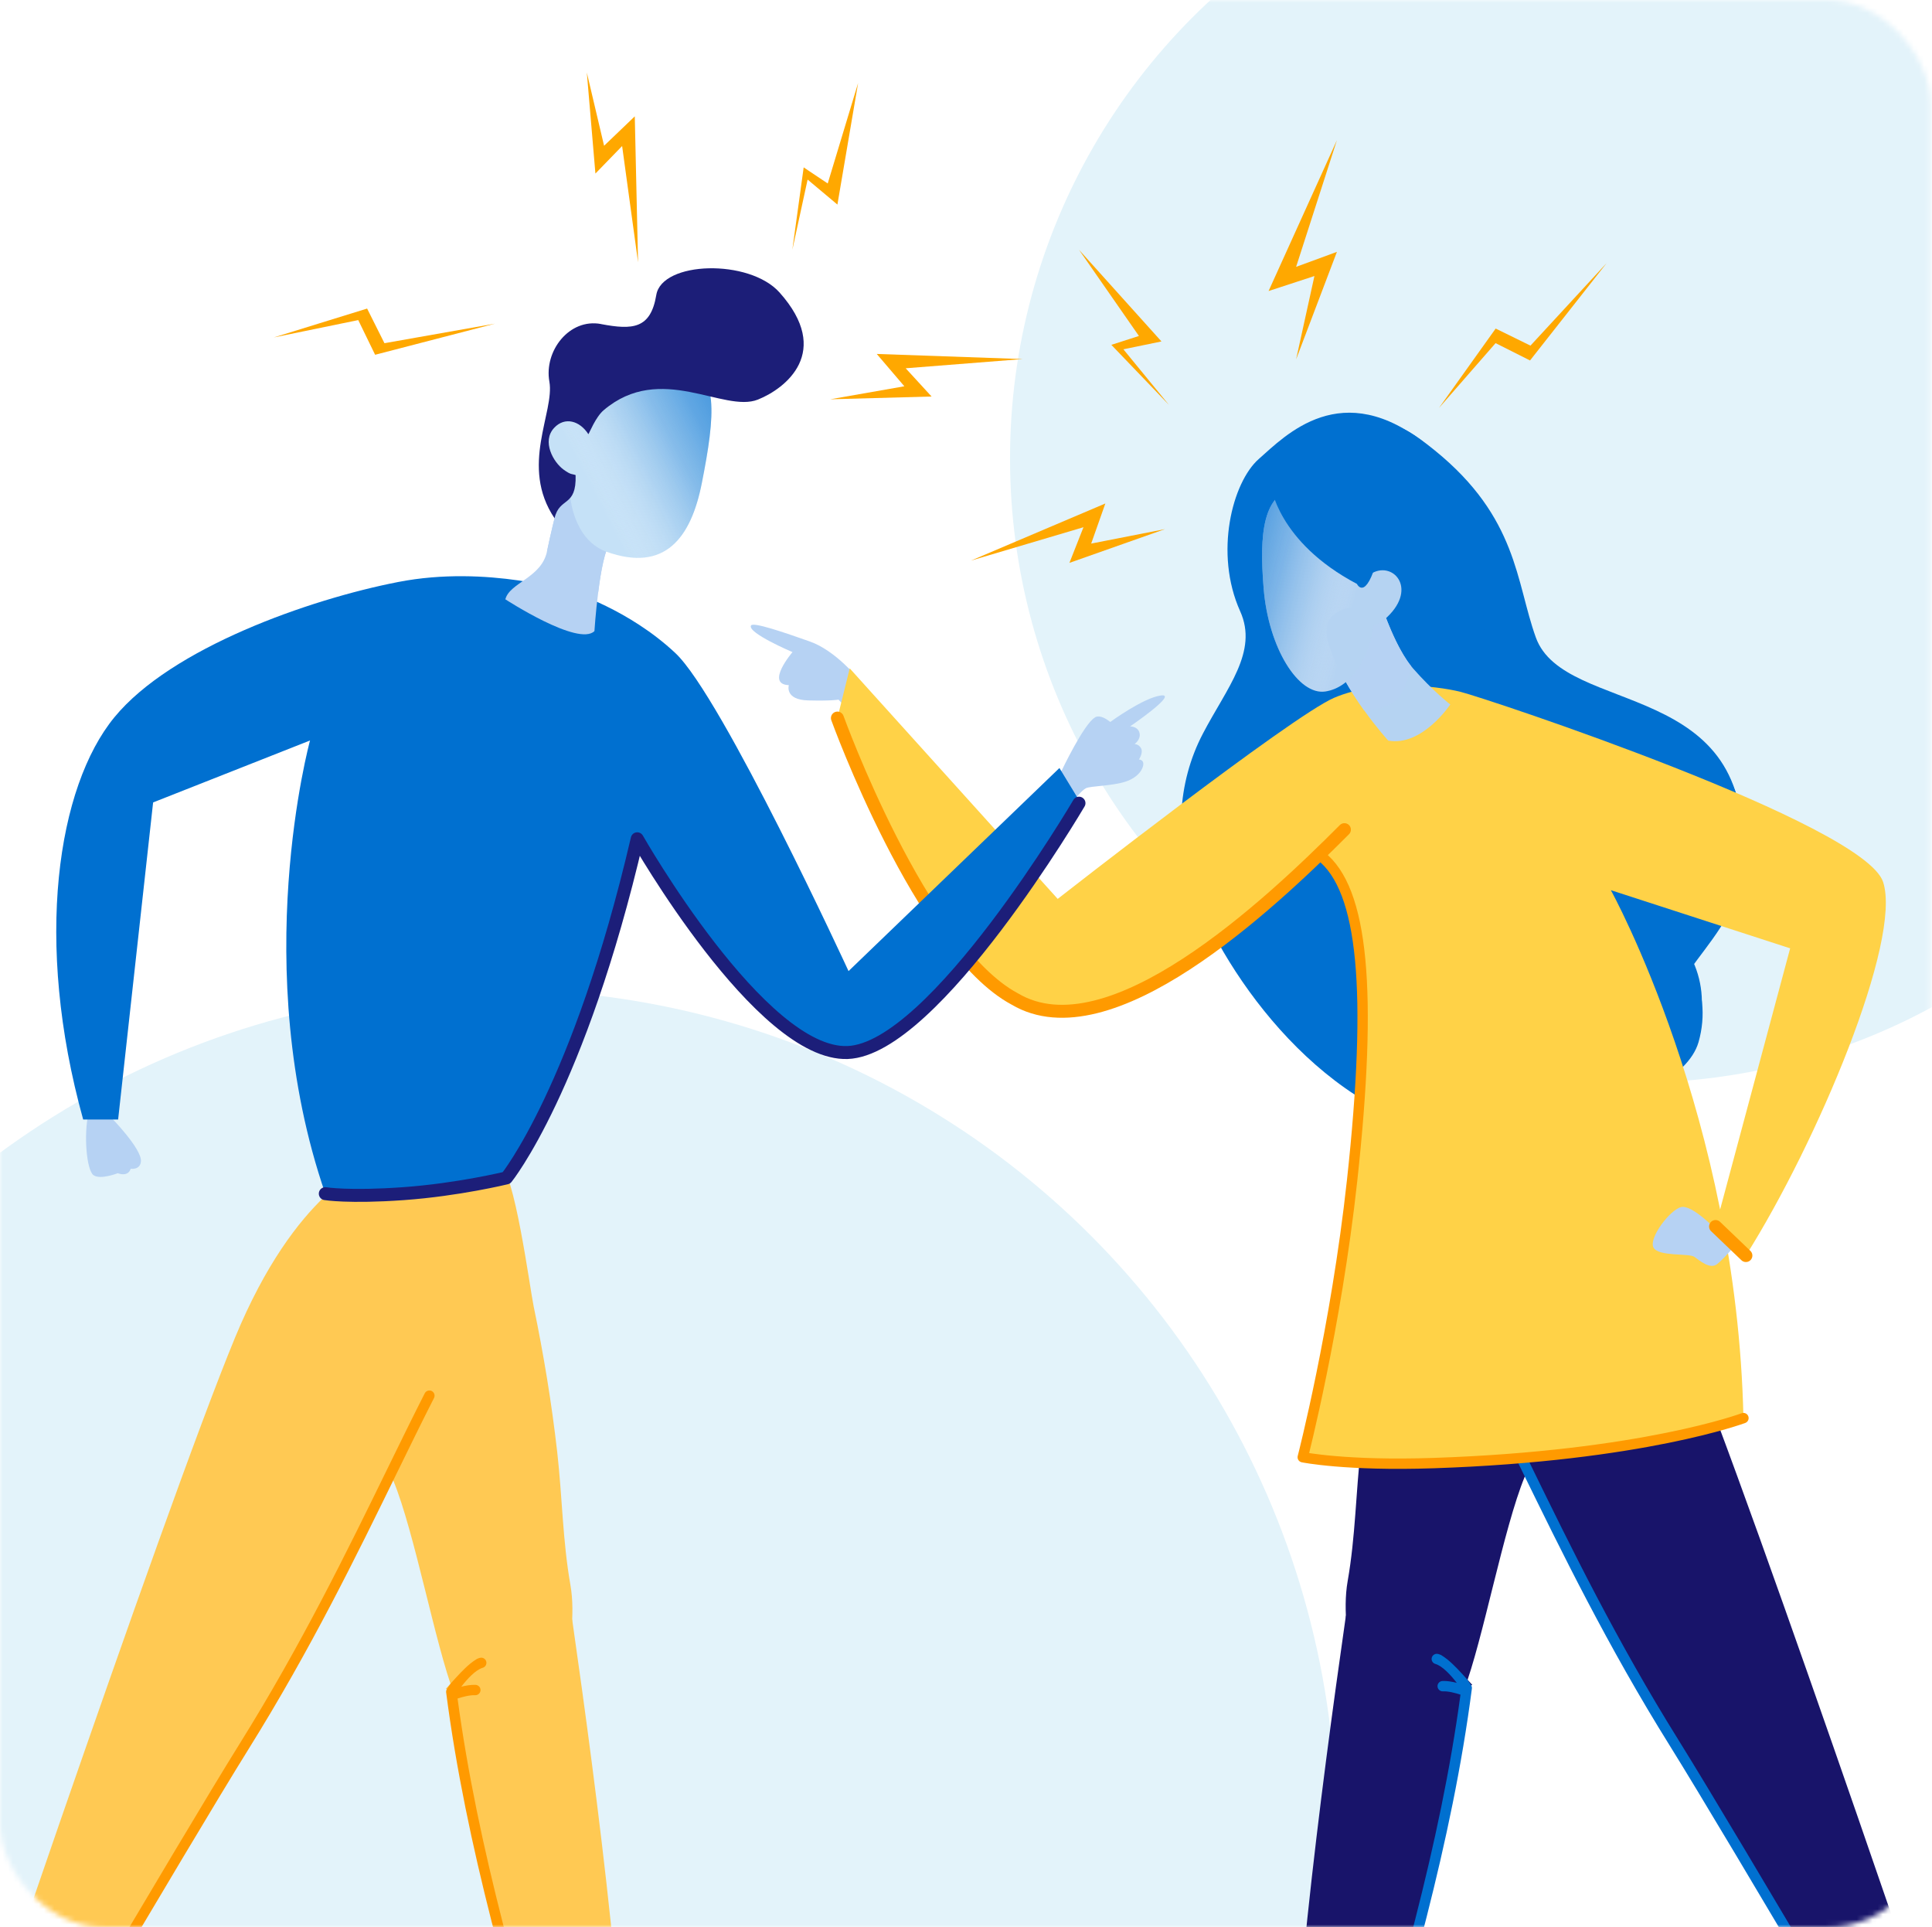 <svg width="373" height="372" viewBox="0 0 373 372" fill="none" xmlns="http://www.w3.org/2000/svg">
<mask id="mask0_32_2466" style="mask-type:alpha" maskUnits="userSpaceOnUse" x="0" y="0" width="373" height="372">
<rect width="372.735" height="372" rx="20" fill="#D9D9D9"/>
</mask>
<g mask="url(#mask0_32_2466)">
<circle cx="315.5" cy="88.5" r="120.5" fill="#E3F3FA"/>
<circle cx="96" cy="353" r="162" fill="#E3F3FA"/>
<path d="M230.758 172.775C238.253 191.296 257.893 217.152 284.266 219.564C289.732 220.061 294.647 216.925 296.623 212.222C299.201 213.548 302.149 214.302 305.308 214.249C306.145 214.212 307.012 214.144 307.857 213.993C314.74 212.87 325.914 208.091 327.927 201.156C329.404 195.977 328.718 190.919 326.6 186.766C329.027 183.11 335.85 175.752 336.552 168.033C339.944 130.931 301.388 138.921 295.711 123.121C291.752 112.108 292.114 99.331 275.588 85.936C259.031 72.533 248.159 84.089 243.033 88.589C237.913 93.09 234.392 106.779 239.429 117.98C242.965 125.797 236.873 132.732 232.244 141.59C227.2 151.208 226.695 162.704 230.743 172.782L230.758 172.775Z" fill="#0070D0"/>
<g style="mix-blend-mode:multiply">
<path d="M282.374 103.002C290.561 111.927 279.742 134.067 301.056 148.924C315.193 158.784 302.398 167.332 311.348 196.927C312.32 201.231 313.15 205.626 313.738 209.892C319.732 207.842 326.336 203.96 327.806 198.849C329.246 193.821 328.575 188.906 326.517 184.866C328.877 181.316 335.504 174.162 336.19 166.669C339.485 130.614 302.021 138.379 296.51 123.031C292.657 112.327 293.027 99.904 276.96 86.901C260.879 73.883 273.326 93.142 282.381 103.017L282.374 103.002Z" fill="#0070D0"/>
</g>
<path d="M264.286 149.128C265.394 146.949 265.839 141.839 265.974 136.471L264.286 149.128Z" fill="#B5D3F2"/>
<path d="M250.451 94.115C256.83 93.135 263.155 100.417 265.002 110.571C269.179 108.362 273.891 113.902 267.264 119.609C266.518 120.249 265.832 120.559 265.214 120.611C264.188 127.524 260.69 132.733 255.895 133.471C250.678 134.278 244.902 125.081 243.967 113.608C243.1 102.987 243.786 95.14 250.444 94.115H250.451Z" fill="#B5D3F2"/>
<path d="M250.451 94.115C256.83 93.135 263.155 100.417 265.002 110.571C269.179 108.362 273.891 113.902 267.264 119.609C266.518 120.249 265.832 120.559 265.214 120.611C264.188 127.524 260.69 132.733 255.895 133.471C250.678 134.278 244.902 125.081 243.967 113.608C243.1 102.987 243.786 95.14 250.444 94.115H250.451Z" fill="url(#paint0_linear_32_2466)"/>
<path d="M245.355 93.647C245.355 93.647 246.576 104.578 261.979 112.711C261.979 112.711 263.645 116.269 265.983 107.676C268.32 99.082 252.517 88.77 245.362 93.647H245.355Z" fill="#0070D0"/>
<path d="M165.67 130.991C165.67 130.991 161.335 125.579 156.352 123.823C151.368 122.066 145.382 120.001 144.99 120.739C144.243 122.157 153.004 125.873 153.004 125.873C153.004 125.873 147.666 132.077 152.295 132.25C152.295 132.25 151.421 135.084 156.05 135.197C160.687 135.311 161.886 135.047 161.886 135.047L164.426 137.753L165.663 130.991H165.67Z" fill="#B6D2F3"/>
<g style="mix-blend-mode:multiply">
<path d="M153.509 126.416C153.374 126.272 157.633 128.715 157.747 130.893C157.86 133.072 152.906 132.989 152.906 132.989C152.906 132.989 154.927 132.74 155.349 131.722C155.771 130.705 153.615 130.637 153.615 130.637C153.615 130.637 155.764 128.79 153.502 126.416H153.509Z" fill="#B6D2F3"/>
</g>
<path d="M279.493 320.348C277.02 318.313 274.125 317.627 270.981 317.582C268.169 317.544 265.402 317.793 262.786 316.579C262.077 316.247 260.479 312.29 259.845 311.845C254.854 346.724 248.793 393.287 248.521 429.673C251.379 431.015 254.289 429.07 257.154 430.299C267.068 396.068 278.558 361.378 283.165 325.813C283.519 325.617 283.881 325.414 284.236 325.21C282.675 323.567 281.242 321.788 279.486 320.341L279.493 320.348Z" fill="#18146A"/>
<path d="M273.914 223.868C271.033 224.916 268.025 247.839 267.279 251.42C265.349 260.714 263.803 270.092 262.733 279.522C261.745 288.273 261.692 296.588 260.192 305.144C259.144 311.114 260.508 317.001 260.644 323.009C260.81 330.313 262.341 332.733 268.945 334.912C277.231 337.64 279.546 334.361 282.629 326.243C286.316 316.571 290.244 295.058 294.383 285.009C300.746 269.564 306.838 265.335 307.321 249.075C307.818 232.281 302.91 225.7 299.08 211.679" fill="#18146A"/>
<path d="M273.295 233.72C273.295 233.72 290.387 283.766 323.176 336.329C334.869 355.068 374.037 421.909 374.037 421.909L382.014 418.909C382.014 418.909 338.873 291.138 324.933 257.435C313.194 229.054 299.238 224.366 299.238 224.366" fill="#18146A"/>
<path d="M374.362 422.851C374.422 422.828 374.483 422.806 374.535 422.768C375.01 422.489 375.169 421.879 374.89 421.396C374.498 420.725 335.579 354.337 324.014 335.794C312.124 316.73 303.31 298.706 295.537 282.801C292.996 277.607 290.599 272.7 288.299 268.184C288.051 267.694 287.44 267.506 286.95 267.747C286.46 267.996 286.264 268.599 286.512 269.097C288.812 273.604 291.202 278.497 293.735 283.683C301.531 299.626 310.367 317.702 322.31 336.849C333.86 355.37 372.764 421.735 373.156 422.406C373.404 422.828 373.902 423.002 374.347 422.843L374.362 422.851Z" fill="#0070D0"/>
<path d="M283.195 324.094C282.011 322.79 280.842 321.471 279.485 320.348C279.078 320.016 278.656 319.73 278.234 319.466C278.053 319.383 277.864 319.315 277.676 319.263C277.141 319.112 276.59 319.413 276.432 319.941C276.281 320.469 276.583 321.026 277.118 321.177C278.498 321.577 280.126 323.371 281.25 324.826C280.367 324.607 279.365 324.426 278.483 324.471C277.932 324.502 277.502 324.969 277.533 325.519C277.563 326.069 278.03 326.492 278.588 326.469C279.606 326.416 281.031 326.801 281.966 327.11C278.053 356.146 269.541 384.912 261.278 412.75C259.566 418.524 257.855 424.283 256.196 430.027C256.045 430.555 256.347 431.113 256.882 431.264C257.063 431.316 257.252 431.316 257.425 431.264C257.749 431.173 258.021 430.924 258.126 430.578C259.785 424.834 261.496 419.082 263.208 413.315C271.622 384.949 280.33 355.626 284.167 325.941C284.197 325.715 284.145 325.482 284.024 325.286C283.934 325.142 283.64 324.682 283.202 324.087L283.195 324.094Z" fill="#0070D0"/>
<path d="M164.049 129.009L204.204 173.506C204.204 173.506 249.305 138.228 257.568 134.692C265.824 131.157 277.035 132.31 281.996 133.547C286.957 134.783 359.916 159.003 363.565 170.257C367.222 181.511 350.921 220.333 337.071 242.344L331.213 236.736L345.614 183.049L311 171.825C311 171.825 335.352 215.802 336.596 273.725C336.596 273.725 297.655 286.306 251.514 281.286C251.514 281.286 275.452 180.924 255.012 165.237C255.012 165.237 224.018 196.331 203.005 195.171C181.993 194.002 161.674 138.612 161.674 138.612L164.049 129.016V129.009Z" fill="#FFD247"/>
<path d="M279.991 135.981C279.991 135.981 274.578 144.145 268.019 142.954C268.019 142.954 259.296 133.403 256.491 124.214C253.686 115.026 266.85 117.219 266.85 117.219C266.85 117.219 269.451 125.194 272.799 129.009C276.614 133.358 279.991 135.981 279.991 135.981Z" fill="#B5D3F2"/>
<g style="mix-blend-mode:multiply">
<path d="M269.821 134.866C271.05 133.403 271.879 131.157 272.437 128.572C270.333 125.941 268.554 121.795 267.604 119.307C267.491 119.405 267.385 119.511 267.272 119.609C266.526 120.249 265.84 120.566 265.222 120.611C264.505 125.443 262.575 129.438 259.838 131.662C260.969 133.637 262.206 135.491 263.359 137.105C266.33 136.916 268.66 136.253 269.821 134.873V134.866Z" fill="#B6D2F3"/>
</g>
<path d="M161.674 138.605C161.674 138.605 177.756 183.102 195.903 192.819C214.171 203.666 244.909 174.84 259.559 160.141" stroke="#FF9A00" stroke-width="2.5" stroke-linecap="round" stroke-linejoin="round"/>
<path d="M336.597 273.725C336.597 273.725 317.107 281.052 276.801 282.409C259.83 282.982 251.514 281.278 251.514 281.278C251.514 281.278 257.923 256.516 261.044 227.863C265.025 191.311 263.223 171.644 255.012 165.229" stroke="#FF9A00" stroke-width="2" stroke-linecap="round" stroke-linejoin="round"/>
<path d="M331.81 237.188L331.44 237.482C331.44 237.482 326.698 232.446 324.534 233.004C322.37 233.562 318.246 239.027 319.234 240.814C320.221 242.6 326.072 241.861 327.12 242.6C328.168 243.339 330.143 245.065 331.493 244.017C332.842 242.97 334.999 240.361 334.999 240.361L331.802 237.195L331.81 237.188Z" fill="#B6D2F3"/>
<path d="M337.071 242.351L331.213 236.743" stroke="#FF9A00" stroke-width="2.5" stroke-linecap="round" stroke-linejoin="round"/>
<path d="M224.916 102.135L206.467 108.648L209.181 101.766L187.468 108.204L213.403 97.183L210.667 104.924L224.916 102.135Z" fill="#FFA800"/>
<path d="M250.232 69.367L258.111 48.615L250.232 51.51L258.111 27.056L244.917 56.176L253.768 53.281L250.232 69.367Z" fill="#FFA800"/>
<path d="M310.186 50.778L295.394 69.578L288.744 66.231L277.804 78.76L288.759 63.42L295.477 66.714L310.186 50.778Z" fill="#FFA800"/>
<path d="M90.819 321.102C93.292 319.067 96.187 318.381 99.331 318.335C102.143 318.298 104.91 318.546 107.527 317.333C108.235 317.001 109.834 313.044 110.467 312.599C115.458 347.478 121.52 394.04 121.791 430.427C118.934 431.769 116.024 429.824 113.159 431.052C103.244 396.822 91.754 362.132 87.147 326.567C86.793 326.371 86.431 326.167 86.077 325.964C87.638 324.321 89.07 322.542 90.827 321.094L90.819 321.102Z" fill="#FFC953"/>
<path d="M96.398 224.622C99.278 225.67 102.286 248.593 103.033 252.174C104.963 261.468 106.508 270.845 107.579 280.276C108.566 289.027 108.619 297.342 110.12 305.898C111.168 311.868 109.803 317.755 109.667 323.763C109.501 331.067 107.971 333.487 101.366 335.665C93.081 338.394 90.766 335.115 87.682 326.997C83.995 317.325 80.067 295.812 75.928 285.763C69.565 270.318 63.473 266.089 62.991 249.829C62.493 233.034 67.401 226.454 71.231 212.433" fill="#FFC953"/>
<path d="M97.016 234.474C97.016 234.474 79.924 284.52 47.135 337.083C35.441 355.822 -3.726 422.663 -3.726 422.663L-11.703 419.662C-11.703 419.662 31.438 291.892 45.378 258.189C57.117 229.808 71.073 225.119 71.073 225.119" fill="#FFC953"/>
<path d="M-4.058 423.605C-4.118 423.582 -4.178 423.56 -4.231 423.522C-4.706 423.243 -4.864 422.632 -4.585 422.15C-4.193 421.479 34.725 355.091 46.291 336.547C58.18 317.484 66.994 299.46 74.767 283.555C77.308 278.361 79.705 273.454 82.005 268.938C82.254 268.448 82.864 268.26 83.355 268.501C83.845 268.75 84.041 269.353 83.792 269.85C81.492 274.358 79.102 279.25 76.569 284.437C68.773 300.38 59.937 318.456 47.995 337.603C36.444 356.124 -2.459 422.489 -2.851 423.16C-3.1 423.582 -3.598 423.756 -4.043 423.597L-4.058 423.605Z" fill="#FF9A00"/>
<path d="M87.109 324.841C88.293 323.537 89.461 322.218 90.819 321.094C91.226 320.763 91.648 320.476 92.07 320.212C92.251 320.129 92.439 320.062 92.628 320.009C93.163 319.858 93.714 320.16 93.872 320.687C94.023 321.215 93.721 321.773 93.186 321.924C91.806 322.323 90.178 324.117 89.054 325.572C89.936 325.353 90.939 325.172 91.821 325.218C92.372 325.248 92.801 325.715 92.771 326.265C92.741 326.816 92.274 327.238 91.716 327.215C90.698 327.163 89.273 327.547 88.338 327.856C92.251 356.893 100.763 385.658 109.026 413.496C110.738 419.27 112.449 425.03 114.108 430.774C114.259 431.301 113.957 431.859 113.422 432.01C113.241 432.063 113.052 432.063 112.879 432.01C112.555 431.919 112.283 431.671 112.178 431.324C110.519 425.58 108.808 419.828 107.096 414.062C98.682 385.696 89.974 356.373 86.136 326.688C86.106 326.461 86.159 326.228 86.28 326.032C86.37 325.889 86.664 325.429 87.102 324.833L87.109 324.841Z" fill="#FF9A00"/>
<path d="M204.973 148.736C204.973 148.736 209.233 139.788 211.367 138.507C211.367 138.507 212.219 137.655 214.352 139.358C214.352 139.358 220.746 134.67 224.153 134.24C227.561 133.81 218.182 140.21 218.182 140.21C218.182 140.21 219.69 140.188 219.999 141.477C220.308 142.766 219.034 143.617 219.034 143.617C219.034 143.617 219.886 143.617 220.316 144.469C220.746 145.321 219.886 146.603 219.886 146.603C219.886 146.603 220.738 146.603 220.738 147.454C220.738 148.306 219.886 150.01 217.33 150.862C214.774 151.713 210.507 151.713 209.655 152.143C208.803 152.573 207.521 154.276 207.521 154.276L204.536 149.158L204.966 148.728L204.973 148.736Z" fill="#B6D2F3"/>
<g style="mix-blend-mode:multiply">
<path d="M214.352 139.358C214.352 139.358 218.092 141.914 217.24 143.195C216.388 144.477 212.121 141.914 212.121 141.914C212.121 141.914 212.972 144.899 211.269 146.603C211.269 146.603 213.402 147.032 213.824 148.306C214.247 149.58 217.662 149.912 217.662 149.912C217.662 149.912 214.676 147.025 214.254 145.751C213.832 144.477 213.824 143.618 213.824 143.618C213.824 143.618 216.742 144.228 217.376 143.625C217.971 143.06 217.745 141.921 216.772 141.107C215.664 140.18 214.352 139.351 214.352 139.351V139.358Z" fill="#B6D2F3"/>
</g>
<path d="M17.083 214.883L21.426 215.674C21.426 215.674 27.375 221.727 27.209 224.147C27.088 225.896 25.233 225.594 25.233 225.594C25.233 225.594 25.06 226.325 24.359 226.567C23.575 226.831 22.745 226.454 22.745 226.454C22.745 226.454 19.36 227.78 18.048 226.831C16.736 225.881 16.126 219.202 17.076 214.883H17.083Z" fill="#B6D2F3"/>
<path d="M110.376 114.249C110.376 114.249 94.113 108.987 76.901 112.334C59.688 115.681 33.089 125.059 22.089 138.446C11.089 151.834 6.49 181.662 16.058 216.089H22.805L29.561 154.887L59.854 142.932C59.854 142.932 47.799 186.886 62.802 230.411C62.802 230.411 76.094 232.439 97.778 227.373C97.778 227.373 117.652 193 123.095 161.513C123.095 161.513 144.884 201.141 162.534 203.116C180.184 205.091 208.306 154.435 208.306 154.435L204.536 148.246L163.823 187.444C163.823 187.444 139.425 134.527 130.393 126.061C121.368 117.596 110.368 114.249 110.368 114.249H110.376Z" fill="#0070D0"/>
<path d="M117.923 104.533C116.8 105.927 116 110.261 115.503 114.249C114.99 118.207 114.764 121.817 114.764 121.817C111.688 124.87 97.566 115.681 97.566 115.681C98.388 112.448 104.563 111.543 105.611 106.417C106.915 100.017 108.815 93.361 109.441 91.228C109.584 90.775 109.66 90.527 109.66 90.527C109.66 90.527 112.985 94.085 115.488 97.703C117.44 100.507 118.903 103.334 117.915 104.548L117.923 104.533Z" fill="#B6D2F3"/>
<g style="mix-blend-mode:multiply">
<path d="M117.923 104.533C116.799 105.927 116 110.261 115.503 114.249C113.889 114.784 111.838 114.287 109.267 111.942C107.352 110.194 106.214 108.309 105.611 106.417C106.915 100.017 108.815 93.361 109.441 91.228L115.487 97.695C117.44 100.5 118.903 103.326 117.915 104.54L117.923 104.533Z" fill="#B6D2F3"/>
</g>
<path d="M131.69 70.769C124.686 69.533 116.687 73.061 112.442 82.152C108.469 78.85 102.188 82.732 108.001 90.059C108.657 90.888 109.321 91.379 109.969 91.605C109.524 98.449 111.997 104.676 117.071 106.492C128.358 110.54 133.394 103.831 135.483 93.323C138.114 80.079 138.86 71.342 131.698 70.777L131.69 70.769Z" fill="#C5E1F7"/>
<path d="M131.69 70.769C124.686 69.533 116.687 73.061 112.442 82.152C108.469 78.85 102.188 82.732 108.001 90.059C108.657 90.888 109.321 91.379 109.969 91.605C109.524 98.449 111.997 104.676 117.071 106.492C128.358 110.54 133.394 103.831 135.483 93.323C138.114 80.079 138.86 71.342 131.698 70.777L131.69 70.769Z" fill="url(#paint1_linear_32_2466)"/>
<path d="M116.037 62.553C122.159 63.714 125.62 63.48 126.706 56.937C127.791 50.394 144.657 49.911 150.5 56.455C160.754 67.935 151.661 74.991 146.338 77.124C139.719 79.778 127.542 69.827 116.542 79.182C115.004 80.486 113.813 83.531 113.595 83.81C111.913 81.187 109.033 80.403 106.998 82.574C104.525 85.212 106.877 89.238 108.799 90.64C110.307 91.733 110.413 91.431 111.129 91.703C111.325 97.99 108.015 95.849 107.065 100.04C100.28 89.969 107.126 79.551 106.063 73.649C105.007 67.754 109.915 61.385 116.037 62.545V62.553Z" fill="#1C1E78"/>
<path d="M160.288 77.071L179.853 76.536L174.854 71.086L197.435 69.307L169.268 68.32L174.598 74.561L160.288 77.071Z" fill="#FFA800"/>
<path d="M113.294 14L114.953 33.501L120.11 28.187L123.186 50.628L122.553 22.458L116.627 28.134L113.294 14Z" fill="#FFA800"/>
<path d="M95.583 62.47L72.422 68.478L69.165 61.784L52.865 65.131L70.877 59.56L74.224 66.246L95.583 62.47Z" fill="#FFA800"/>
<path d="M208.314 155.03C208.314 155.03 180.418 202.52 163.643 203.161C146.867 203.802 123.028 161.905 123.028 161.905C111.809 210.051 97.778 227.366 97.778 227.366C97.778 227.366 88.437 229.65 77.882 230.404C67.326 231.157 62.803 230.404 62.803 230.404" stroke="#1C1E79" stroke-width="2.5" stroke-linecap="round" stroke-linejoin="round"/>
<path d="M152.973 48.208L155.16 32.31L159.804 35.416L165.67 16.02L161.674 39.486L155.921 34.662L152.973 48.208Z" fill="#FFA800"/>
<path d="M225.676 78.149L214.563 66.563L219.886 64.852L208.312 48.208L224.236 65.907L216.885 67.422L225.676 78.149Z" fill="#FFA800"/>
</g>
<defs>
<linearGradient id="paint0_linear_32_2466" x1="261.577" y1="115.796" x2="229.319" y2="107.51" gradientUnits="userSpaceOnUse">
<stop stop-color="white" stop-opacity="0"/>
<stop offset="0.11" stop-color="#C8E0F5" stop-opacity="0.15"/>
<stop offset="0.28" stop-color="#81B8E7" stop-opacity="0.35"/>
<stop offset="0.45" stop-color="#4898DD" stop-opacity="0.5"/>
<stop offset="0.62" stop-color="#2082D6" stop-opacity="0.61"/>
<stop offset="0.77" stop-color="#0874D1" stop-opacity="0.68"/>
<stop offset="0.9" stop-color="#0070D0" stop-opacity="0.7"/>
</linearGradient>
<linearGradient id="paint1_linear_32_2466" x1="114.319" y1="94.823" x2="150.574" y2="76.079" gradientUnits="userSpaceOnUse">
<stop stop-color="white" stop-opacity="0"/>
<stop offset="0.11" stop-color="#C8E0F5" stop-opacity="0.15"/>
<stop offset="0.28" stop-color="#81B8E7" stop-opacity="0.35"/>
<stop offset="0.44" stop-color="#4898DD" stop-opacity="0.5"/>
<stop offset="0.6" stop-color="#2082D6" stop-opacity="0.61"/>
<stop offset="0.75" stop-color="#0874D1" stop-opacity="0.68"/>
<stop offset="0.88" stop-color="#0070D0" stop-opacity="0.7"/>
</linearGradient>
</defs>
</svg>
